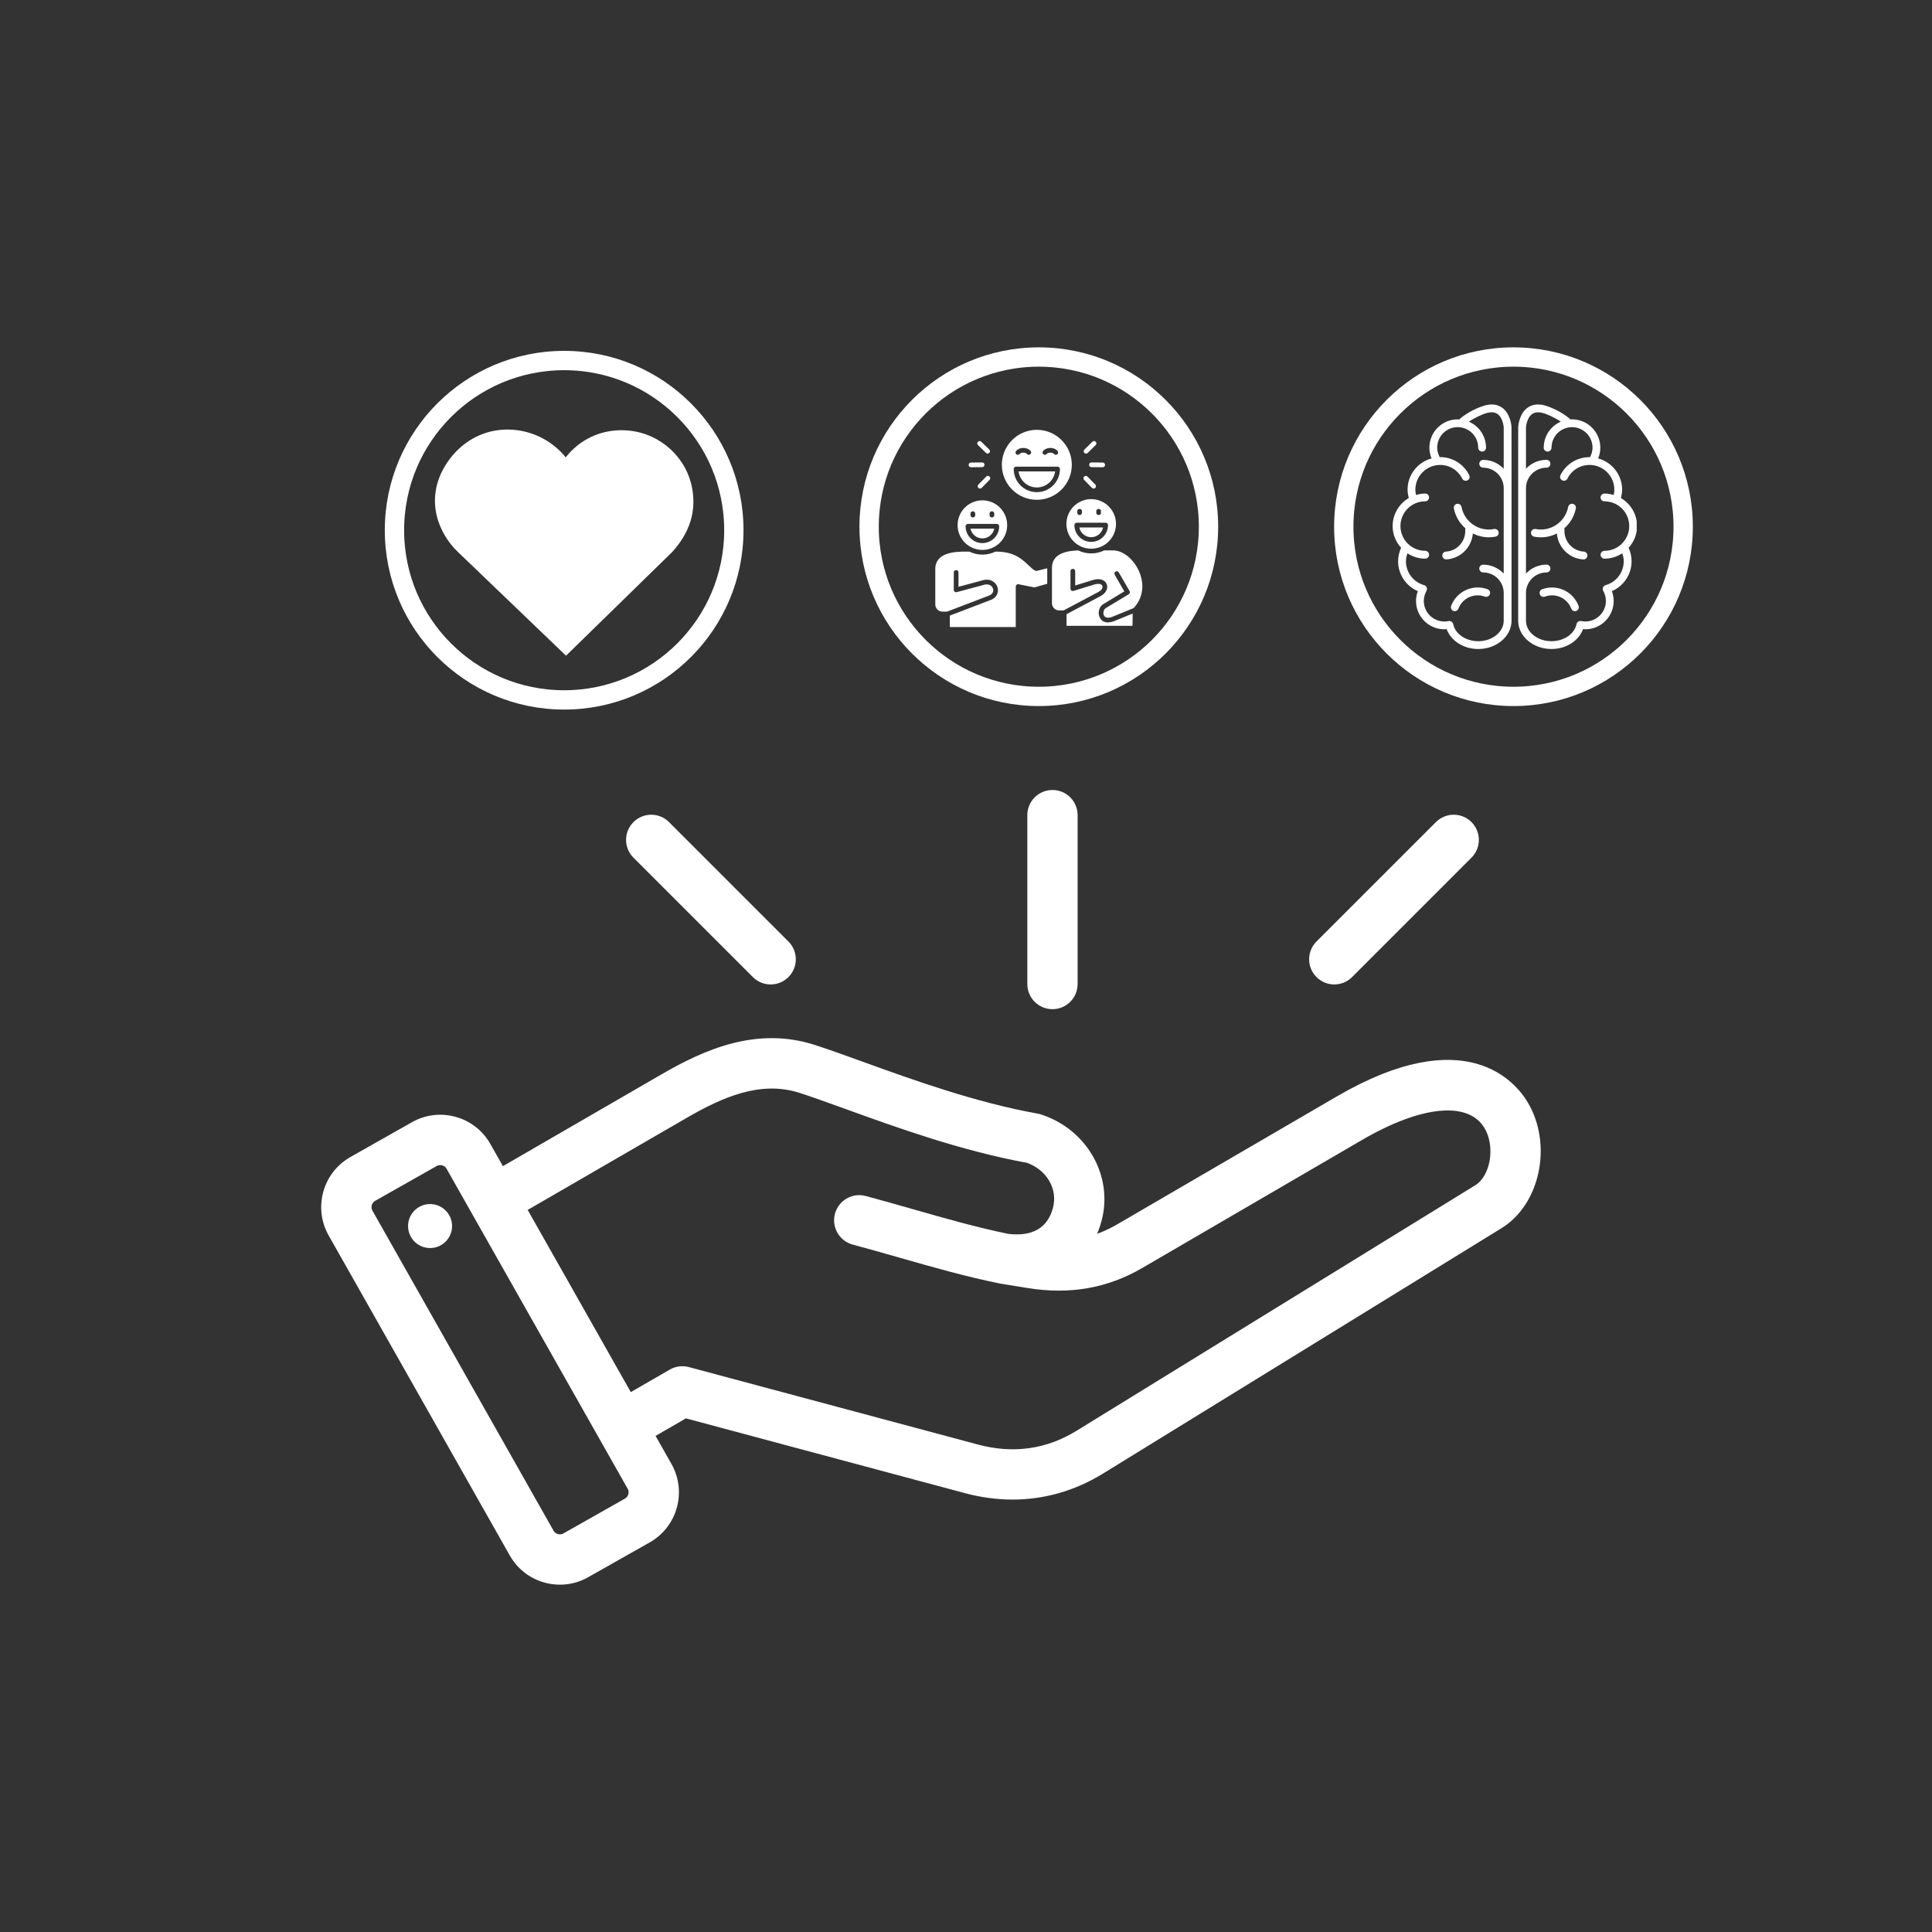 <svg xmlns="http://www.w3.org/2000/svg" xmlns:xlink="http://www.w3.org/1999/xlink" width="800" viewBox="0 0 600 600" height="800" preserveAspectRatio="xMidYMid meet"><rect x="0" y="0" width="600" height="600" fill="#333333" stroke="none"/><defs><clipPath id="5c48c5bc71"><path d="M 119.504 108.965 L 230.902 108.965 L 230.902 220.363 L 119.504 220.363 Z M 119.504 108.965 " clip-rule="nonzero"></path></clipPath><clipPath id="e301ade45a"><path d="M 175.203 108.965 C 144.441 108.965 119.504 133.898 119.504 164.664 C 119.504 195.426 144.441 220.363 175.203 220.363 C 205.965 220.363 230.902 195.426 230.902 164.664 C 230.902 133.898 205.965 108.965 175.203 108.965 Z M 175.203 108.965 " clip-rule="nonzero"></path></clipPath><clipPath id="ba675f9123"><path d="M 414.324 107.875 L 525.723 107.875 L 525.723 219.273 L 414.324 219.273 Z M 414.324 107.875 " clip-rule="nonzero"></path></clipPath><clipPath id="65a92ccd93"><path d="M 470.023 107.875 C 439.262 107.875 414.324 132.812 414.324 163.574 C 414.324 194.336 439.262 219.273 470.023 219.273 C 500.785 219.273 525.723 194.336 525.723 163.574 C 525.723 132.812 500.785 107.875 470.023 107.875 Z M 470.023 107.875 " clip-rule="nonzero"></path></clipPath><clipPath id="5f90a8be5a"><path d="M 135.078 133.129 L 215.457 133.129 L 215.457 203.633 L 135.078 203.633 Z M 135.078 133.129 " clip-rule="nonzero"></path></clipPath><clipPath id="7a00585467"><path d="M 138.262 144.613 C 131.754 155.336 136.336 165.773 142.098 171.312 L 175.785 203.633 L 208.766 171.426 C 214.121 165.469 216.176 159.148 215.035 152.109 C 213.461 142.375 205.438 134.824 195.527 133.746 C 189.449 133.09 183.578 134.809 178.996 138.617 C 177.762 139.645 176.66 140.789 175.699 142.035 C 174.559 140.617 173.223 139.32 171.711 138.168 C 166.441 134.164 159.734 132.574 153.293 133.812 C 147.188 134.992 141.711 138.926 138.262 144.613 Z M 138.262 144.613 " clip-rule="nonzero"></path></clipPath><clipPath id="4b787d5c9c"><path d="M 432 125.348 L 470 125.348 L 470 201.848 L 432 201.848 Z M 432 125.348 " clip-rule="nonzero"></path></clipPath><clipPath id="23816c207d"><path d="M 471 125.348 L 508.297 125.348 L 508.297 201.848 L 471 201.848 Z M 471 125.348 " clip-rule="nonzero"></path></clipPath><clipPath id="5c1b5e252f"><path d="M 84.617 239.75 L 539.867 239.75 L 539.867 492.348 L 84.617 492.348 Z M 84.617 239.75 " clip-rule="nonzero"></path></clipPath><clipPath id="9c3fc9f1c0"><path d="M 266.914 107.875 L 378.312 107.875 L 378.312 219.273 L 266.914 219.273 Z M 266.914 107.875 " clip-rule="nonzero"></path></clipPath><clipPath id="c84b5ef6a0"><path d="M 322.613 107.875 C 291.852 107.875 266.914 132.812 266.914 163.574 C 266.914 194.336 291.852 219.273 322.613 219.273 C 353.375 219.273 378.312 194.336 378.312 163.574 C 378.312 132.812 353.375 107.875 322.613 107.875 Z M 322.613 107.875 " clip-rule="nonzero"></path></clipPath><clipPath id="a0a2ec94e0"><path d="M 290.457 133 L 354.957 133 L 354.957 194.672 L 290.457 194.672 Z M 290.457 133 " clip-rule="nonzero"></path></clipPath></defs><g clip-path="url(#5c48c5bc71)"><g clip-path="url(#e301ade45a)"><path stroke-linecap="butt" transform="matrix(0.75, 0, 0, 0.75, 119.505, 108.963)" fill="none" stroke-linejoin="miter" d="M 74.265 0.003 C 33.249 0.003 -0.001 33.247 -0.001 74.268 C -0.001 115.284 33.249 148.534 74.265 148.534 C 115.28 148.534 148.53 115.284 148.53 74.268 C 148.53 33.247 115.28 0.003 74.265 0.003 Z M 74.265 0.003 " stroke="#ffffff" stroke-width="16" stroke-opacity="1" stroke-miterlimit="4"></path></g></g><g clip-path="url(#ba675f9123)"><g clip-path="url(#65a92ccd93)"><path stroke-linecap="butt" transform="matrix(0.75, 0, 0, 0.75, 414.324, 107.874)" fill="none" stroke-linejoin="miter" d="M 74.266 0.002 C 33.251 0.002 0.001 33.252 0.001 74.267 C 0.001 115.283 33.251 148.533 74.266 148.533 C 115.282 148.533 148.532 115.283 148.532 74.267 C 148.532 33.252 115.282 0.002 74.266 0.002 Z M 74.266 0.002 " stroke="#ffffff" stroke-width="16" stroke-opacity="1" stroke-miterlimit="4"></path></g></g><g clip-path="url(#5f90a8be5a)"><g clip-path="url(#7a00585467)"><path fill="#ffffff" d="M 135.078 133.402 L 215.457 133.402 L 215.457 203.633 L 135.078 203.633 Z M 135.078 133.402 " fill-opacity="1" fill-rule="nonzero"></path></g></g><path fill="#ffffff" d="M 450.664 188.164 C 450.434 188.793 450.75 189.508 451.367 189.738 C 451.996 189.969 452.695 189.637 452.934 189.008 C 454.164 185.738 457.832 184.062 461.121 185.285 C 461.758 185.516 462.445 185.184 462.684 184.555 C 462.922 183.926 462.617 183.23 461.98 182.992 C 457.434 181.312 452.363 183.629 450.664 188.164 Z M 450.664 188.164 " fill-opacity="1" fill-rule="nonzero"></path><g clip-path="url(#4b787d5c9c)"><path fill="#ffffff" d="M 466.312 126.484 C 464.645 125.398 462.539 125.328 460.094 126.258 C 459.898 126.316 455.828 127.77 453.188 130.266 C 453.016 130.258 452.863 130.23 452.695 130.23 C 447.844 130.23 443.91 134.172 443.91 139.031 C 443.91 140.188 444.141 141.309 444.582 142.363 C 440.293 143.543 437.133 147.418 437.133 152.07 C 437.133 152.953 437.293 153.82 437.504 154.672 C 434.438 156.473 432.492 159.777 432.492 163.379 C 432.492 165.977 433.496 168.32 435.125 170.113 C 434.531 171.422 434.191 172.852 434.191 174.312 C 434.191 178.379 436.664 182.008 440.316 183.586 C 439.953 184.547 439.758 185.594 439.758 186.637 C 439.758 191.496 443.699 195.43 448.559 195.43 C 448.777 195.43 449.016 195.379 449.254 195.359 C 450.578 198.996 454.512 201.555 459.09 201.555 C 464.781 201.555 469.422 197.605 469.422 192.762 L 469.422 184.164 C 469.422 184.164 469.422 184.164 469.422 184.148 L 469.422 151.621 C 469.422 151.621 469.422 151.621 469.422 151.613 L 469.422 151.605 L 469.41 132.594 C 469.41 132.422 469.148 128.336 466.312 126.484 Z M 466.992 145.582 C 465.395 143.891 463.133 142.82 460.621 142.82 C 459.949 142.82 459.406 143.363 459.406 144.035 C 459.406 144.699 459.949 145.25 460.621 145.25 C 464.137 145.25 466.992 148.105 466.992 151.621 L 466.992 178.133 C 465.395 176.441 463.133 175.363 460.621 175.363 C 459.949 175.355 459.406 175.898 459.406 176.562 C 459.406 177.242 459.949 177.777 460.621 177.777 C 464.137 177.777 466.992 180.648 466.992 184.148 L 466.992 192.762 C 466.992 196.262 463.457 199.133 459.09 199.133 C 455.227 199.133 451.938 196.891 451.301 193.824 C 451.156 193.168 450.504 192.762 449.848 192.871 C 449.848 192.871 449.84 192.871 449.832 192.871 C 449.414 192.973 448.992 193.008 448.559 193.008 C 445.039 193.008 442.176 190.152 442.176 186.637 C 442.176 185.523 442.477 184.445 443.02 183.484 C 443.051 183.434 443.062 183.367 443.078 183.297 C 443.086 183.266 443.121 183.246 443.145 183.215 C 443.145 183.18 443.145 183.129 443.145 183.078 C 443.156 183.027 443.156 182.977 443.156 182.906 C 443.156 182.805 443.156 182.711 443.145 182.629 C 443.121 182.566 443.102 182.516 443.078 182.473 C 443.043 182.371 443.012 182.305 442.949 182.227 C 442.926 182.168 442.875 182.125 442.832 182.074 C 442.762 182.008 442.695 181.957 442.637 181.887 C 442.602 181.871 442.594 181.855 442.559 181.836 C 442.516 181.805 442.457 181.805 442.398 181.777 C 442.363 181.762 442.332 181.742 442.289 181.727 C 438.949 180.809 436.629 177.762 436.629 174.312 C 436.629 173.461 436.816 172.621 437.09 171.84 C 438.676 172.867 440.562 173.496 442.602 173.496 C 443.266 173.496 443.816 172.953 443.816 172.281 C 443.816 171.602 443.266 171.051 442.602 171.051 C 438.355 171.051 434.922 167.609 434.922 163.371 C 434.922 160.387 436.664 157.668 439.367 156.402 L 439.375 156.402 C 439.391 156.395 439.406 156.379 439.426 156.371 C 440.426 155.918 441.496 155.691 442.602 155.691 C 443.266 155.691 443.816 155.148 443.816 154.477 C 443.816 153.805 443.266 153.277 442.602 153.277 C 441.617 153.277 440.684 153.457 439.758 153.727 C 439.637 153.184 439.551 152.633 439.551 152.07 C 439.551 147.832 443.012 144.391 447.242 144.391 C 450.172 144.391 452.797 146.016 454.113 148.641 C 454.418 149.242 455.141 149.473 455.742 149.176 C 456.34 148.879 456.586 148.156 456.277 147.551 C 454.555 144.102 451.098 141.961 447.242 141.961 C 447.199 141.961 447.164 141.973 447.113 141.973 C 446.629 141.062 446.332 140.07 446.332 139.023 C 446.332 135.508 449.188 132.652 452.703 132.652 C 455.012 132.652 457.145 133.91 458.273 135.93 C 458.785 136.875 459.066 137.945 459.066 139.023 C 459.066 139.688 459.617 140.238 460.281 140.238 C 460.949 140.238 461.504 139.688 461.504 139.023 C 461.504 137.527 461.121 136.051 460.398 134.758 C 459.422 133.027 457.934 131.719 456.176 130.953 C 458.336 129.457 460.859 128.559 460.91 128.531 C 462.633 127.887 464.008 127.879 464.984 128.516 C 466.77 129.68 466.992 132.66 466.992 132.66 Z M 466.992 145.582 " fill-opacity="1" fill-rule="nonzero"></path></g><path fill="#ffffff" d="M 453.883 157.422 C 453.766 156.777 453.129 156.344 452.465 156.473 C 451.801 156.598 451.387 157.238 451.512 157.891 C 451.973 160.328 453.262 162.461 455.098 164.082 C 455.055 164.234 455.031 164.391 455.039 164.551 C 455.242 168.059 452.566 171.09 449.066 171.305 C 448.387 171.336 447.887 171.914 447.918 172.578 C 447.961 173.223 448.496 173.727 449.133 173.727 C 449.152 173.727 449.176 173.727 449.219 173.727 C 453.621 173.461 457.043 169.961 457.41 165.672 C 458.953 166.453 460.637 166.859 462.352 166.859 C 463.059 166.859 463.762 166.801 464.449 166.664 C 465.098 166.547 465.531 165.91 465.41 165.246 C 465.293 164.602 464.629 164.16 463.992 164.289 C 461.715 164.73 459.422 164.254 457.527 162.953 C 455.609 161.652 454.316 159.691 453.883 157.422 Z M 453.883 157.422 " fill-opacity="1" fill-rule="nonzero"></path><path fill="#ffffff" d="M 478.918 183 C 478.297 183.23 477.984 183.926 478.211 184.562 C 478.434 185.191 479.148 185.523 479.773 185.293 C 483.062 184.062 486.742 185.746 487.973 189.016 C 488.203 189.637 488.898 189.969 489.527 189.738 C 490.164 189.508 490.469 188.793 490.234 188.156 C 488.551 183.629 483.461 181.312 478.918 183 Z M 478.918 183 " fill-opacity="1" fill-rule="nonzero"></path><g clip-path="url(#23816c207d)"><path fill="#ffffff" d="M 508.41 163.379 C 508.41 159.777 506.465 156.473 503.391 154.672 C 503.602 153.82 503.766 152.953 503.766 152.07 C 503.766 147.426 500.605 143.543 496.332 142.363 C 496.758 141.309 496.996 140.188 496.996 139.031 C 496.996 134.18 493.051 130.23 488.203 130.23 C 488.039 130.23 487.887 130.258 487.711 130.266 C 485.066 127.77 480.988 126.316 480.812 126.258 C 478.355 125.328 476.25 125.398 474.586 126.484 C 471.758 128.336 471.492 132.422 471.492 132.594 L 471.484 151.605 L 471.484 151.613 C 471.484 151.613 471.484 151.621 471.484 151.621 L 471.484 184.148 C 471.484 184.164 471.484 184.164 471.484 184.164 L 471.484 192.762 C 471.484 197.605 476.121 201.555 481.812 201.555 C 486.395 201.555 490.324 198.996 491.645 195.359 C 491.879 195.379 492.117 195.43 492.34 195.43 C 497.191 195.43 501.141 191.496 501.141 186.637 C 501.141 185.594 500.945 184.547 500.578 183.586 C 504.25 182.008 506.703 178.371 506.703 174.312 C 506.703 172.852 506.383 171.422 505.777 170.113 C 507.41 168.32 508.41 165.977 508.41 163.379 Z M 498.609 181.727 C 498.566 181.742 498.539 181.762 498.496 181.777 C 498.445 181.805 498.379 181.805 498.336 181.836 C 498.301 181.855 498.293 181.871 498.262 181.887 C 498.191 181.957 498.133 182.008 498.074 182.074 C 498.023 182.125 497.973 182.168 497.945 182.219 C 497.887 182.305 497.859 182.371 497.816 182.473 C 497.801 182.516 497.777 182.566 497.758 182.637 C 497.742 182.723 497.742 182.812 497.742 182.918 C 497.742 182.984 497.742 183.035 497.758 183.086 C 497.758 183.137 497.742 183.188 497.758 183.223 C 497.777 183.258 497.809 183.273 497.816 183.309 C 497.852 183.367 497.852 183.434 497.887 183.484 C 498.422 184.445 498.727 185.523 498.727 186.637 C 498.727 190.152 495.848 193.008 492.34 193.008 C 491.906 193.008 491.48 192.973 491.066 192.871 L 491.047 192.871 C 490.402 192.754 489.75 193.168 489.605 193.816 C 488.965 196.891 485.68 199.133 481.812 199.133 C 477.438 199.133 473.906 196.262 473.906 192.762 L 473.906 184.148 C 473.906 180.648 476.77 177.777 480.277 177.777 C 480.949 177.777 481.5 177.242 481.5 176.562 C 481.5 175.898 480.957 175.348 480.277 175.348 C 477.762 175.348 475.504 176.426 473.906 178.117 L 473.906 151.613 C 473.906 148.098 476.77 145.242 480.277 145.242 C 480.949 145.242 481.5 144.699 481.5 144.027 C 481.5 143.355 480.957 142.805 480.277 142.805 C 477.762 142.805 475.504 143.875 473.906 145.566 L 473.906 132.66 C 473.906 132.66 474.117 129.68 475.926 128.516 C 476.887 127.879 478.273 127.887 479.996 128.531 C 480.047 128.559 482.57 129.457 484.727 130.953 C 482.969 131.719 481.465 133.027 480.508 134.758 C 479.793 136.059 479.41 137.535 479.41 139.023 C 479.41 139.688 479.945 140.238 480.625 140.238 C 481.297 140.238 481.84 139.688 481.84 139.023 C 481.84 137.945 482.113 136.875 482.637 135.93 C 483.75 133.918 485.883 132.66 488.203 132.66 C 491.711 132.66 494.574 135.516 494.574 139.031 C 494.574 140.078 494.266 141.07 493.793 141.98 C 493.742 141.98 493.699 141.973 493.656 141.973 C 489.801 141.973 486.344 144.102 484.617 147.562 C 484.32 148.156 484.559 148.879 485.16 149.176 C 485.754 149.473 486.477 149.234 486.785 148.641 C 488.09 146.016 490.727 144.391 493.656 144.391 C 497.887 144.391 501.344 147.832 501.344 152.07 C 501.344 152.633 501.25 153.184 501.141 153.727 C 500.23 153.457 499.297 153.277 498.293 153.277 C 497.633 153.277 497.07 153.812 497.07 154.484 C 497.07 155.156 497.633 155.699 498.293 155.699 C 499.406 155.699 500.469 155.93 501.461 156.379 C 501.488 156.387 501.504 156.402 501.523 156.414 L 501.539 156.414 C 504.242 157.668 505.973 160.398 505.973 163.379 C 505.973 167.617 502.531 171.059 498.293 171.059 C 497.633 171.059 497.07 171.602 497.07 172.289 C 497.07 172.953 497.621 173.504 498.293 173.504 C 500.332 173.504 502.219 172.875 503.797 171.848 C 504.086 172.613 504.266 173.461 504.266 174.312 C 504.266 177.762 501.945 180.809 498.609 181.727 Z M 498.609 181.727 " fill-opacity="1" fill-rule="nonzero"></path></g><path fill="#ffffff" d="M 491.848 171.305 C 488.34 171.09 485.664 168.059 485.859 164.551 C 485.875 164.391 485.848 164.234 485.797 164.082 C 487.641 162.469 488.926 160.336 489.391 157.891 C 489.527 157.238 489.102 156.598 488.441 156.473 C 487.77 156.344 487.133 156.777 487.012 157.422 C 486.57 159.691 485.281 161.652 483.379 162.953 C 481.465 164.254 479.172 164.73 476.914 164.289 C 476.277 164.16 475.605 164.602 475.484 165.246 C 475.367 165.91 475.801 166.547 476.461 166.676 C 477.16 166.801 477.855 166.871 478.551 166.871 C 480.27 166.871 481.957 166.461 483.496 165.68 C 483.863 169.961 487.277 173.469 491.695 173.734 C 491.727 173.734 491.746 173.734 491.762 173.734 C 492.406 173.734 492.941 173.23 492.984 172.586 C 493.012 171.914 492.516 171.336 491.848 171.305 Z M 491.848 171.305 " fill-opacity="1" fill-rule="nonzero"></path><g clip-path="url(#5c1b5e252f)"><path fill="#ffffff" d="M 415.113 340.535 L 346.91 380.262 C 344.879 381.441 342.824 382.41 340.727 383.164 C 341.262 381.898 341.715 380.57 342.09 379.176 C 345.82 365.258 337.578 350.734 323.324 346.117 C 322.992 346.008 322.648 345.922 322.305 345.859 C 302.844 342.352 283.574 335.383 268.09 329.785 C 262.676 327.828 257.562 325.98 253.199 324.562 C 235.078 318.684 218.863 325.867 205.391 333.672 L 156.184 362.16 L 152.273 355.254 C 149.93 351.109 146.105 348.129 141.504 346.852 C 136.898 345.578 132.082 346.164 127.941 348.508 L 108.805 359.34 C 100.238 364.188 97.215 375.102 102.062 383.672 L 158.324 483.078 C 160.664 487.219 164.492 490.203 169.094 491.48 C 170.688 491.922 172.305 492.137 173.91 492.137 C 176.945 492.137 179.945 491.355 182.652 489.824 L 201.789 478.992 C 210.359 474.145 213.383 463.23 208.535 454.664 L 203.594 445.93 L 213.02 440.488 L 299.668 463.707 C 304.645 465.043 309.594 465.703 314.465 465.703 C 324.316 465.703 333.836 462.992 342.543 457.633 L 466.32 381.418 C 478.375 373.992 482.234 355.34 474.414 342.281 C 470.637 335.973 455.191 317.195 415.113 340.535 Z M 194.098 465.398 L 174.957 476.227 C 174.27 476.613 173.605 476.516 173.27 476.422 C 172.93 476.328 172.309 476.07 171.918 475.383 L 115.66 375.977 C 115.062 374.922 115.449 373.531 116.5 372.934 L 135.637 362.105 C 136.02 361.891 136.391 361.824 136.707 361.824 C 136.961 361.824 137.18 361.867 137.328 361.91 C 137.664 362 138.289 362.262 138.676 362.945 C 138.676 362.949 138.676 362.949 138.676 362.949 L 194.938 462.359 C 195.535 463.41 195.148 464.801 194.098 465.398 Z M 458.129 368.109 L 334.352 444.328 C 324.965 450.105 314.656 451.551 303.715 448.617 L 213.938 424.559 C 211.934 424.023 209.805 424.305 208.008 425.34 L 195.898 432.332 L 163.879 375.754 L 213.215 347.191 C 224.238 340.809 236.129 335.453 248.379 339.426 C 252.496 340.758 257.262 342.484 262.777 344.477 C 278.664 350.223 298.402 357.359 318.949 361.129 C 325.117 363.348 328.566 369.293 327 375.133 C 325.336 381.344 320.688 384.051 313.188 383.203 C 303.246 381.152 293.766 378.449 283.738 375.582 C 278.938 374.215 273.977 372.797 268.871 371.43 C 264.707 370.312 260.418 372.785 259.301 376.953 C 258.188 381.121 260.66 385.402 264.824 386.52 C 269.809 387.855 274.707 389.254 279.445 390.609 C 289.887 393.59 299.754 396.406 310.402 398.586 C 310.457 398.598 310.66 398.633 310.715 398.645 L 319.203 400.023 C 332.301 402.117 343.938 400.07 354.773 393.762 L 422.977 354.035 C 441.391 343.312 455.965 341.883 461.012 350.309 C 464.422 356 462.938 365.152 458.129 368.109 Z M 140.324 379.773 C 140.871 383.508 138.285 386.977 134.551 387.52 C 130.816 388.066 127.348 385.484 126.801 381.75 C 126.258 378.016 128.84 374.547 132.574 374 C 136.309 373.457 139.777 376.039 140.324 379.773 Z M 245.156 111.957 C 247.613 116.742 248.965 119.383 249.285 121.207 C 249.609 123.035 249.238 125.977 248.57 131.316 C 248.391 132.758 248.188 134.367 247.973 136.176 C 246.676 147.031 252.555 157.219 262.605 161.523 C 263.75 162.012 264.809 162.461 265.793 162.879 L 245.57 206.309 C 244.344 208.949 244.684 212.051 246.453 214.359 C 248.223 216.672 251.129 217.805 253.996 217.305 L 275.789 213.496 L 286.902 232.621 C 288.305 235.035 290.883 236.508 293.656 236.508 C 293.773 236.508 293.891 236.504 294.012 236.5 C 296.918 236.367 299.512 234.629 300.738 231.992 L 321.5 187.398 C 323.961 186.684 325.629 186.293 326.852 186.293 C 328.707 186.293 331.539 187.168 336.684 188.758 C 336.973 188.844 337.27 188.938 337.574 189.031 L 352.336 223.309 C 353.488 225.98 356.031 227.793 358.934 228.008 C 359.125 228.023 359.32 228.031 359.512 228.031 C 362.203 228.031 364.719 226.645 366.148 224.336 L 377.812 205.543 L 399.484 209.98 C 402.336 210.566 405.273 209.516 407.109 207.258 C 408.945 205 409.379 201.91 408.227 199.238 L 391.832 161.172 C 401.426 156.691 407 146.758 405.73 136.176 C 405.516 134.367 405.316 132.758 405.133 131.316 C 404.465 125.977 404.094 123.035 404.418 121.207 C 404.738 119.383 406.094 116.742 408.547 111.957 C 409.211 110.66 409.949 109.219 410.773 107.594 C 415.703 97.836 413.664 86.254 405.691 78.77 C 404.363 77.523 403.176 76.422 402.109 75.434 C 398.164 71.773 395.988 69.758 395.062 68.148 C 394.133 66.543 393.477 63.652 392.277 58.406 C 391.953 56.988 391.594 55.406 391.18 53.637 C 388.684 42.992 379.672 35.43 368.758 34.824 C 366.941 34.723 365.32 34.641 363.867 34.57 C 358.492 34.301 355.531 34.152 353.789 33.52 C 352.043 32.883 349.684 31.094 345.395 27.844 C 344.234 26.969 342.941 25.988 341.484 24.898 C 332.73 18.344 320.969 18.344 312.215 24.898 C 310.758 25.988 309.465 26.969 308.309 27.844 C 304.02 31.094 301.656 32.887 299.91 33.52 C 298.168 34.156 295.207 34.301 289.832 34.57 C 288.379 34.641 286.762 34.723 284.945 34.824 C 274.027 35.43 265.016 42.992 262.523 53.637 C 262.105 55.41 261.746 56.992 261.422 58.41 C 260.227 63.656 259.566 66.547 258.637 68.152 C 257.711 69.758 255.539 71.773 251.594 75.434 C 250.523 76.426 249.336 77.527 248.012 78.773 C 240.039 86.254 237.996 97.84 242.93 107.598 C 243.754 109.219 244.492 110.66 245.156 111.957 Z M 292.895 211.832 L 286.562 200.938 C 284.922 198.109 281.691 196.613 278.465 197.168 L 266.055 199.336 L 279.078 171.359 C 279.934 172.605 280.93 174.145 282.176 176.07 C 282.965 177.293 283.844 178.656 284.84 180.18 C 288.953 186.473 295.469 190.34 302.539 191.109 Z M 375.617 189.145 C 372.41 188.484 369.137 189.898 367.41 192.68 L 360.77 203.383 L 355.145 190.324 C 360.637 188.762 365.539 185.27 368.867 180.18 C 369.863 178.656 370.742 177.297 371.531 176.074 C 374.453 171.551 376.059 169.062 377.48 167.871 C 377.531 167.828 377.598 167.785 377.652 167.742 L 387.957 191.672 Z M 258.707 90.16 C 260.008 88.941 261.176 87.855 262.223 86.887 C 272.676 77.188 273.488 75.785 276.66 61.883 C 276.977 60.492 277.332 58.938 277.738 57.199 C 278.648 53.305 281.82 50.645 285.816 50.422 C 287.598 50.324 289.188 50.242 290.613 50.172 C 304.855 49.465 306.379 48.91 317.746 40.297 C 318.883 39.434 320.152 38.477 321.582 37.406 C 324.785 35.008 328.922 35.008 332.125 37.406 C 333.555 38.477 334.824 39.434 335.961 40.297 C 347.328 48.91 348.852 49.465 363.094 50.172 C 364.52 50.242 366.105 50.324 367.891 50.422 C 371.887 50.645 375.059 53.305 375.969 57.199 C 376.375 58.938 376.73 60.488 377.047 61.883 C 380.219 75.785 381.031 77.188 391.484 86.887 C 392.531 87.855 393.699 88.941 395 90.16 C 397.918 92.898 398.637 96.977 396.832 100.547 C 396.027 102.141 395.301 103.555 394.648 104.828 C 388.141 117.516 387.859 119.113 389.637 133.262 C 389.812 134.68 390.012 136.258 390.223 138.031 C 390.695 142.004 388.629 145.59 384.949 147.164 C 383.309 147.863 381.84 148.484 380.523 149.039 C 367.383 154.578 366.145 155.617 358.406 167.598 C 357.633 168.797 356.77 170.133 355.793 171.629 C 353.602 174.977 349.711 176.395 345.883 175.234 C 344.176 174.719 342.656 174.25 341.289 173.828 C 334.477 171.727 330.664 170.676 326.852 170.676 C 323.043 170.676 319.23 171.727 312.418 173.828 C 311.051 174.25 309.531 174.719 307.824 175.234 C 303.992 176.391 300.102 174.977 297.914 171.629 C 296.938 170.133 296.074 168.797 295.301 167.598 C 287.562 155.617 286.32 154.578 273.18 149.039 C 271.863 148.484 270.398 147.867 268.758 147.164 C 265.078 145.59 263.012 142.004 263.484 138.031 C 263.695 136.258 263.895 134.68 264.07 133.262 C 265.844 119.113 265.566 117.52 259.059 104.828 C 258.406 103.559 257.68 102.141 256.875 100.547 C 255.07 96.977 255.789 92.898 258.707 90.16 Z M 326.855 159.918 C 356.793 159.918 381.152 135.559 381.152 105.617 C 381.152 75.676 356.793 51.316 326.855 51.316 C 296.914 51.316 272.555 75.676 272.555 105.617 C 272.555 135.559 296.914 159.918 326.855 159.918 Z M 326.855 66.941 C 348.18 66.941 365.531 84.289 365.531 105.617 C 365.531 126.941 348.18 144.293 326.855 144.293 C 305.527 144.293 288.18 126.941 288.18 105.617 C 288.18 84.293 305.527 66.941 326.855 66.941 Z M 312.223 125.191 L 299.477 112.441 C 296.426 109.391 296.426 104.445 299.477 101.395 C 302.527 98.344 307.473 98.344 310.523 101.395 L 318.008 108.879 L 343.461 85.781 C 346.656 82.883 351.594 83.121 354.496 86.32 C 357.395 89.512 357.152 94.453 353.957 97.352 L 322.996 125.453 C 321.504 126.805 319.625 127.477 317.746 127.477 C 315.742 127.477 313.746 126.711 312.223 125.191 Z M 499.121 97.402 C 460.578 97.402 429.223 128.758 429.223 167.301 C 429.223 205.844 460.578 237.199 499.121 237.199 C 537.664 237.199 569.02 205.844 569.02 167.301 C 569.02 128.758 537.664 97.402 499.121 97.402 Z M 499.121 221.578 C 469.195 221.578 444.848 197.23 444.848 167.301 C 444.848 137.375 469.195 113.027 499.121 113.027 C 529.051 113.027 553.395 137.375 553.395 167.301 C 553.398 197.23 529.051 221.578 499.121 221.578 Z M 526.688 180.895 C 527.398 186.781 525.805 192.172 522.074 196.488 C 518.555 200.559 513.148 203.484 506.934 204.82 L 506.934 206.59 C 506.934 210.902 503.438 214.402 499.125 214.402 C 494.809 214.402 491.312 210.902 491.312 206.59 L 491.312 204.684 C 481.473 202.266 473.984 195.359 471.625 185.891 C 470.582 181.707 473.129 177.465 477.316 176.422 C 481.5 175.379 485.742 177.926 486.785 182.113 C 488.281 188.125 494.684 190.141 499.746 190 C 504.125 189.895 508.445 188.359 510.254 186.27 C 510.84 185.594 511.402 184.652 511.176 182.777 C 510.961 181.004 510.453 176.848 497.91 174.785 C 477.398 171.418 473.793 159.738 473.473 153.074 C 472.945 142.27 480.062 133.176 491.309 130.062 L 491.309 128.012 C 491.309 123.699 494.809 120.199 499.121 120.199 C 503.438 120.199 506.934 123.699 506.934 128.012 L 506.934 129.992 C 514.188 131.922 520.969 136.758 524.602 145.418 C 526.273 149.395 524.402 153.973 520.426 155.645 C 516.445 157.312 511.867 155.441 510.199 151.465 C 507.262 144.473 499.98 144.082 496.145 144.953 C 494.422 145.344 488.82 147.027 489.078 152.32 C 489.148 153.75 489.332 157.543 500.445 159.371 C 516.441 161.996 525.27 169.238 526.688 180.895 Z M 154.586 237.199 C 193.129 237.199 224.484 205.844 224.484 167.301 C 224.484 128.758 193.129 97.402 154.586 97.402 C 116.043 97.402 84.688 128.758 84.688 167.301 C 84.688 205.844 116.043 237.199 154.586 237.199 Z M 154.586 113.027 C 184.512 113.027 208.863 137.375 208.863 167.301 C 208.863 197.23 184.516 221.578 154.586 221.578 C 124.656 221.578 100.312 197.23 100.312 167.301 C 100.309 137.375 124.66 113.027 154.586 113.027 Z M 123.781 194.242 C 122.734 198.105 124.148 202.121 127.383 204.477 C 130.621 206.828 134.879 206.934 138.23 204.742 L 154.586 194.035 L 170.945 204.742 C 172.551 205.793 174.367 206.316 176.176 206.316 C 178.145 206.316 180.105 205.699 181.793 204.473 C 185.027 202.121 186.441 198.102 185.391 194.242 L 180.262 175.383 L 195.5 163.133 C 198.621 160.625 199.836 156.543 198.598 152.738 C 197.363 148.93 193.98 146.344 189.98 146.148 L 170.457 145.199 L 163.52 126.922 C 162.098 123.184 158.594 120.77 154.59 120.77 C 150.582 120.77 147.078 123.184 145.66 126.922 L 138.723 145.199 L 119.195 146.148 C 115.199 146.344 111.816 148.93 110.578 152.738 C 109.34 156.547 110.559 160.629 113.676 163.133 L 128.914 175.383 Z M 143.449 160.609 C 147.242 160.426 150.562 158.012 151.914 154.457 L 154.586 147.422 L 157.262 154.461 C 158.609 158.012 161.934 160.426 165.723 160.609 L 173.246 160.977 L 167.379 165.691 C 164.414 168.07 163.145 171.977 164.145 175.641 L 166.117 182.91 L 159.82 178.785 C 158.23 177.746 156.41 177.223 154.586 177.223 C 152.766 177.223 150.945 177.742 149.355 178.785 L 143.055 182.91 L 145.031 175.641 C 146.027 171.973 144.758 168.066 141.797 165.691 L 135.93 160.977 Z M 244.855 292.395 C 247.906 295.445 247.906 300.391 244.855 303.441 C 243.332 304.965 241.332 305.73 239.332 305.73 C 237.332 305.73 235.336 304.965 233.809 303.441 L 196.723 266.355 C 193.672 263.305 193.672 258.359 196.723 255.309 C 199.773 252.258 204.723 252.258 207.77 255.309 Z M 326.855 245.34 C 331.168 245.34 334.664 248.84 334.664 253.152 L 334.664 305.598 C 334.664 309.914 331.168 313.41 326.855 313.41 C 322.539 313.41 319.043 309.91 319.043 305.598 L 319.043 253.152 C 319.043 248.836 322.539 245.34 326.855 245.34 Z M 408.852 292.395 L 445.938 255.309 C 448.988 252.258 453.934 252.258 456.984 255.309 C 460.035 258.359 460.035 263.305 456.984 266.355 L 419.898 303.441 C 418.375 304.965 416.375 305.73 414.375 305.73 C 412.375 305.73 410.379 304.965 408.852 303.441 C 405.801 300.391 405.801 295.445 408.852 292.395 Z M 408.852 292.395 " fill-opacity="1" fill-rule="nonzero"></path></g><g clip-path="url(#9c3fc9f1c0)"><g clip-path="url(#c84b5ef6a0)"><path stroke-linecap="butt" transform="matrix(0.75, 0, 0, 0.75, 266.914, 107.874)" fill="none" stroke-linejoin="miter" d="M 74.265 0.002 C 33.25 0.002 -0 33.252 -0 74.267 C -0 115.283 33.25 148.533 74.265 148.533 C 115.281 148.533 148.531 115.283 148.531 74.267 C 148.531 33.252 115.281 0.002 74.265 0.002 Z M 74.265 0.002 " stroke="#ffffff" stroke-width="16" stroke-opacity="1" stroke-miterlimit="4"></path></g></g><g clip-path="url(#a0a2ec94e0)"><path fill="#ffffff" d="M 329.68 136.672 C 325.438 132.426 318.559 132.426 314.316 136.672 C 310.074 140.914 310.074 147.789 314.316 152.031 C 318.559 156.277 325.438 156.277 329.68 152.031 C 333.922 147.789 333.922 140.914 329.68 136.672 Z M 325.047 140.996 C 324.785 141.305 324.32 141.332 324.016 141.066 C 323.711 140.801 323.68 140.34 323.945 140.039 C 324.488 139.414 325.352 139.109 326.191 139.109 C 327.035 139.109 327.898 139.414 328.441 140.039 C 328.703 140.34 328.672 140.801 328.371 141.066 C 328.066 141.332 327.605 141.305 327.34 140.996 C 327.086 140.707 326.625 140.57 326.191 140.57 C 325.758 140.57 325.301 140.707 325.047 140.996 Z M 316.656 140.996 C 316.395 141.305 315.934 141.332 315.625 141.066 C 315.324 140.801 315.289 140.34 315.555 140.039 C 316.633 138.801 318.977 138.801 320.055 140.039 C 320.316 140.34 320.289 140.801 319.98 141.066 C 319.68 141.332 319.219 141.305 318.953 140.996 C 318.457 140.43 317.152 140.43 316.656 140.996 Z M 326.043 149.711 C 326.918 148.836 327.508 147.684 327.672 146.395 L 316.328 146.395 C 316.688 149.223 319.109 151.383 322 151.383 C 323.578 151.383 325.008 150.742 326.043 149.711 Z M 329.18 145.664 C 329.18 149.629 325.961 152.844 322 152.844 C 318.035 152.844 314.82 149.629 314.82 145.664 C 314.82 145.258 315.148 144.93 315.551 144.93 L 328.449 144.93 C 328.852 144.934 329.18 145.258 329.18 145.664 Z M 310.535 157.637 C 307.527 154.629 302.652 154.629 299.648 157.637 C 296.641 160.645 296.641 165.52 299.648 168.527 C 302.652 171.535 307.527 171.535 310.535 168.527 C 313.539 165.52 313.539 160.645 310.535 157.637 Z M 308.781 167.133 C 306.742 169.172 303.438 169.172 301.402 167.133 C 300.457 166.188 299.871 164.883 299.871 163.445 C 299.871 163.039 300.199 162.711 300.602 162.711 L 309.578 162.711 C 309.984 162.711 310.312 163.039 310.312 163.445 C 310.309 164.879 309.727 166.188 308.781 167.133 Z M 305.09 167.203 C 306.902 167.203 308.434 165.914 308.777 164.172 L 301.402 164.172 C 301.746 165.914 303.281 167.203 305.09 167.203 Z M 325.234 181.297 L 325.234 176.48 L 322.027 177.289 L 322.027 177.285 C 321.871 177.328 321.695 177.316 321.535 177.234 C 319.008 176.016 317.176 171.305 309.438 171.305 L 309.141 171.305 C 307.922 171.902 306.547 172.242 305.094 172.242 C 303.637 172.242 302.262 171.902 301.039 171.305 L 299.824 171.305 C 296.617 171.305 290.461 171.555 290.461 176.707 L 290.461 187.719 C 290.461 188.938 291.465 189.945 292.684 189.945 L 294.117 189.945 L 307.191 184.945 C 309.574 184.035 308.359 180.875 305.68 181.594 L 297.168 183.883 C 296.656 184.035 296.207 183.664 296.207 183.188 L 296.207 177.766 C 296.207 176.805 297.668 176.805 297.668 177.766 L 297.668 182.238 L 305.305 180.184 C 308.098 179.434 310.188 181.516 309.895 183.734 C 309.758 184.789 309.07 185.793 307.711 186.309 L 294.98 191.18 L 294.98 194.734 L 315.453 194.734 L 315.453 182.152 L 315.457 182.152 C 315.457 181.699 315.875 181.352 316.328 181.441 L 321.25 182.43 Z M 344.328 157.266 C 341.324 154.258 336.445 154.258 333.438 157.266 C 330.434 160.273 330.434 165.145 333.438 168.152 C 336.445 171.16 341.324 171.16 344.328 168.152 C 347.336 165.148 347.336 160.273 344.328 157.266 Z M 342.574 166.758 C 340.535 168.797 337.234 168.797 335.195 166.758 C 334.25 165.812 333.664 164.508 333.664 163.066 C 333.664 162.664 333.992 162.336 334.395 162.336 L 343.375 162.336 C 343.777 162.336 344.102 162.664 344.102 163.066 C 344.102 164.508 343.52 165.812 342.574 166.758 Z M 338.883 166.828 C 340.691 166.828 342.227 165.539 342.57 163.801 L 335.195 163.801 C 335.539 165.539 337.07 166.828 338.883 166.828 Z M 351.758 190.543 L 346.062 192.871 C 344.043 193.695 342.266 193.344 341.516 191.738 C 340.867 190.352 341.297 188.43 342.598 187.641 L 349.168 183.668 L 346.188 178.5 C 345.703 177.664 346.965 176.938 347.445 177.77 L 350.773 183.527 C 350.996 183.902 350.887 184.34 350.535 184.551 L 343.352 188.891 C 342.238 189.566 342.188 192.883 345.512 191.523 L 352.078 188.84 C 353.98 186.789 354.766 184.422 354.766 182.098 C 354.766 178.844 353.219 175.547 350.914 173.348 C 349.348 171.855 347.492 170.93 345.676 170.93 L 342.934 170.93 C 341.711 171.531 340.336 171.867 338.883 171.867 C 337.441 171.867 336.074 171.531 334.859 170.941 C 333.359 170.98 331.301 171.164 329.613 171.926 C 327.984 172.664 326.695 173.977 326.695 176.332 L 326.695 187.344 C 326.695 188.566 327.703 189.57 328.926 189.57 L 330.312 189.57 L 341.047 183.879 C 343.332 182.664 342.562 180.691 339.895 181.512 L 333.445 183.488 C 332.906 183.68 332.449 183.289 332.449 182.809 L 332.449 177.391 C 332.449 176.426 333.91 176.426 333.91 177.391 L 333.91 181.824 L 339.465 180.121 C 343.836 178.777 345.582 183.117 341.719 185.168 L 331.227 190.738 L 331.227 194.355 L 351.711 194.355 Z M 307.312 159.512 C 307.312 158.551 308.773 158.551 308.773 159.512 L 308.773 159.977 C 308.773 160.938 307.312 160.938 307.312 159.977 Z M 301.402 159.512 C 301.402 158.551 302.863 158.551 302.863 159.512 L 302.863 159.977 C 302.863 160.938 301.402 160.938 301.402 159.977 Z M 340.461 158.766 C 340.461 157.805 341.922 157.805 341.922 158.766 L 341.922 159.227 C 341.922 160.191 340.461 160.191 340.461 159.227 Z M 334.551 158.766 C 334.551 157.805 336.016 157.805 336.016 158.766 L 336.016 159.227 C 336.016 160.191 334.551 160.191 334.551 159.227 Z M 305.016 143.617 C 305.973 143.609 305.984 145.062 305.023 145.074 L 301.551 145.105 C 300.594 145.117 300.574 143.66 301.535 143.652 Z M 306.277 148.008 C 306.953 147.324 307.988 148.344 307.316 149.031 L 304.879 151.512 C 304.207 152.199 303.168 151.176 303.84 150.492 Z M 338.973 145.074 C 338.012 145.062 338.027 143.609 338.984 143.617 L 342.465 143.652 C 343.426 143.66 343.41 145.117 342.453 145.105 Z M 336.684 149.031 C 336.012 148.344 337.051 147.324 337.723 148.008 L 340.156 150.492 C 340.832 151.176 339.793 152.199 339.117 151.512 Z M 337.793 140.656 C 337.109 141.332 336.086 140.293 336.77 139.621 L 339.258 137.18 C 339.941 136.508 340.965 137.547 340.281 138.219 Z M 307.23 139.621 C 307.914 140.293 306.891 141.332 306.207 140.656 L 303.723 138.223 C 303.039 137.551 304.062 136.508 304.742 137.18 Z M 307.23 139.621 " fill-opacity="1" fill-rule="nonzero"></path></g></svg>